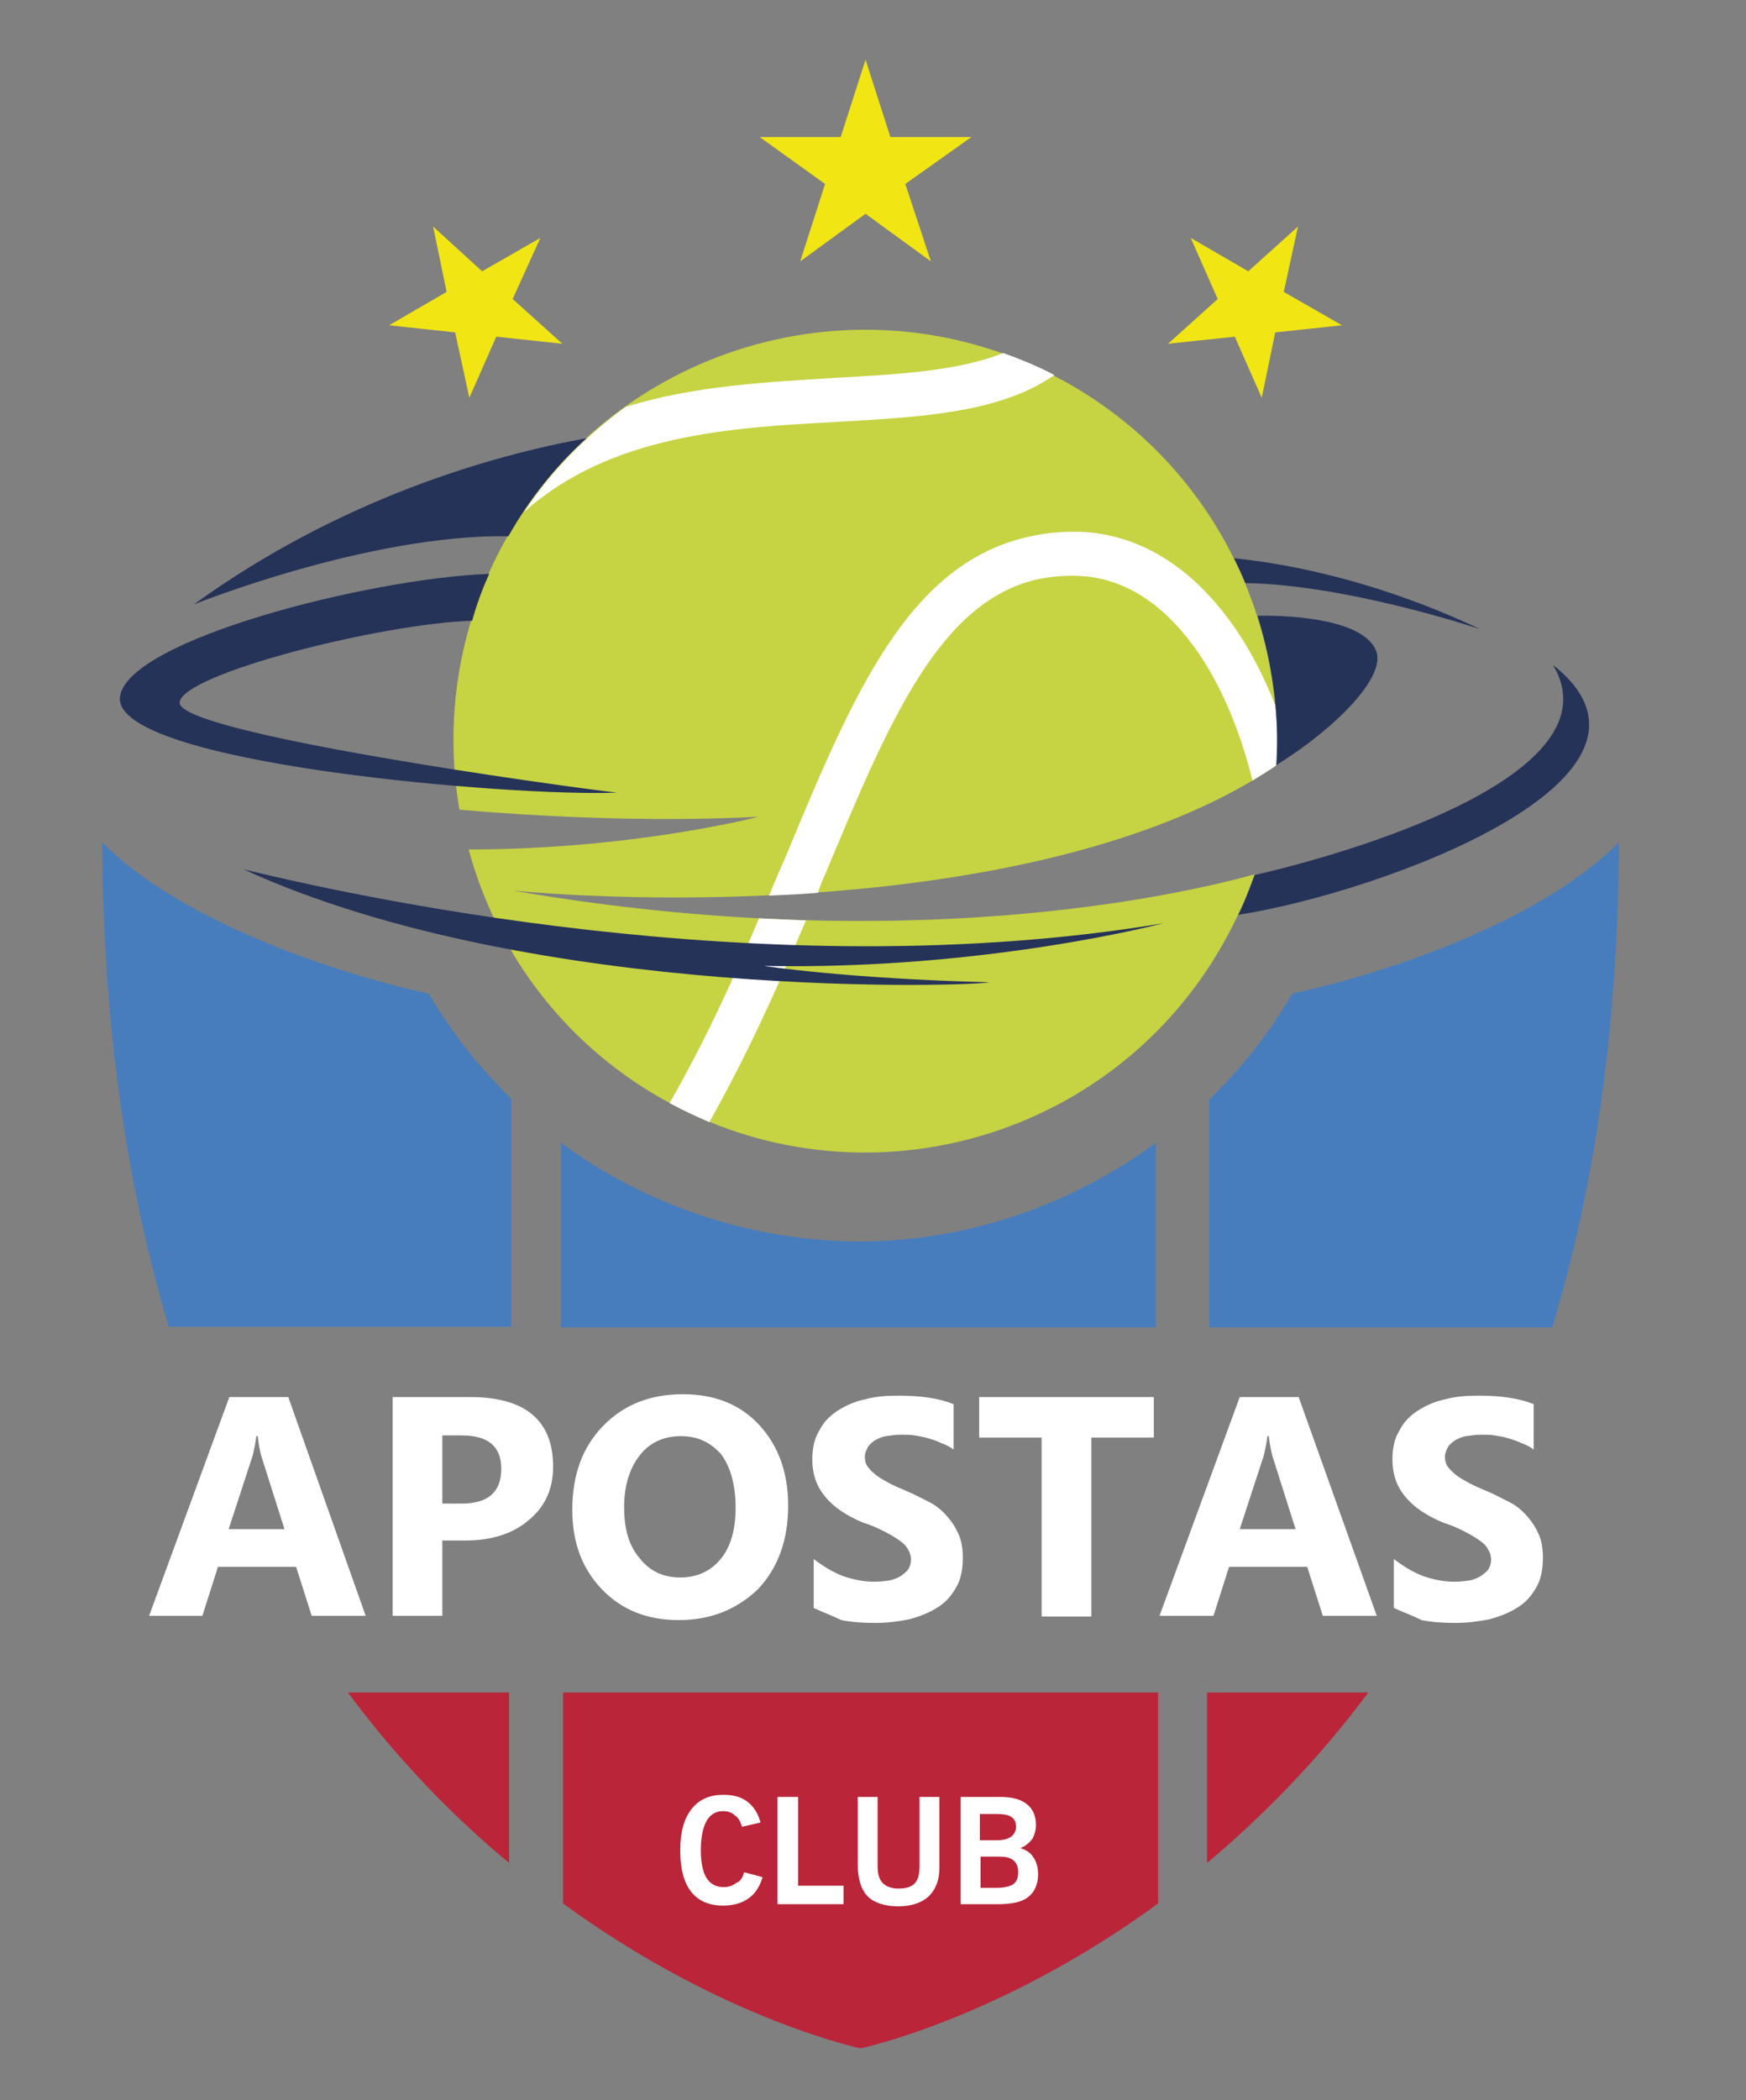 <?xml version="1.0" encoding="utf-8"?>
<!-- Generator: Adobe Illustrator 24.1.2, SVG Export Plug-In . SVG Version: 6.00 Build 0)  -->
<svg version="1.1" xmlns="http://www.w3.org/2000/svg" xmlns:xlink="http://www.w3.org/1999/xlink" x="0px" y="0px"
	 viewBox="0 0 245.9 295.7" style="enable-background:new 0 0 245.9 295.7;" xml:space="preserve">
<rect x="0" y="0" width="245.9" height="295.7" fill="#808080" stroke="none"/>
<style type="text/css">
	.st0{fill-rule:evenodd;clip-rule:evenodd;fill:#BA2539;}
	.st1{fill-rule:evenodd;clip-rule:evenodd;fill:#477DBD;}
	.st2{fill-rule:evenodd;clip-rule:evenodd;fill:#C6D343;}
	.st3{fill-rule:evenodd;clip-rule:evenodd;fill:#FFFFFF;}
	.st4{fill-rule:evenodd;clip-rule:evenodd;fill:#263358;}
	.st5{fill-rule:evenodd;clip-rule:evenodd;fill:#F1E514;}
	.st6{fill:#FFFFFF;}
</style>
<g id="BACKGROUND">
</g>
<g id="OBJECTS">
	<path class="st0" d="M71.7,262.3c-7.7-6.4-15.5-14.3-22.7-24h22.7V262.3z M170,238.3h22.7c-7.2,9.7-15.1,17.6-22.7,24V238.3z"/>
	<path class="st0" d="M121.2,288.4c0,0-19.6-4.1-41.9-20.4v-29.7h83.8V268C140.8,284.3,121.2,288.4,121.2,288.4L121.2,288.4z"/>
	<path class="st1" d="M23.8,186.9c-5.7-19.1-9.3-41.6-9.4-68.3c10.4,10.6,31.4,18.1,46,21.3c3.2,5.5,7.2,10.5,11.6,14.8v32.1H23.8z
		 M170.4,154.7c4.5-4.3,8.4-9.3,11.6-14.8c14.7-3.2,35.6-10.7,46-21.3c-0.1,26.6-3.6,49.2-9.4,68.3h-48.3V154.7z"/>
	<path class="st1" d="M79,160.9c12.1,8.9,26.8,13.8,41.9,13.9c15.1,0,29.8-5,41.9-13.9v26H79V160.9z"/>
	<path class="st2" d="M149.2,53.3c20.6,11,31.8,32.7,30.5,54.5c-28.8,19.5-82,19.9-107.4,17.6c55,9.5,94,0.6,104.4-2.3
		c-1,2.9-2.3,5.8-3.8,8.6c-15.1,28.2-50.2,38.8-78.4,23.7c-14.6-7.8-24.5-21-28.5-35.8c23.2,0,40.8-4.6,40.8-4.6
		c-15.9,0.8-31.7-0.1-42.1-1c-2.1-12.3-0.3-25.3,6-37.1C85.9,48.8,121,38.2,149.2,53.3L149.2,53.3z"/>
	<path class="st3" d="M179.6,99.3c0.3,2.8,0.3,5.7,0.1,8.5c-1,0.7-2.2,1.4-3.3,2.1c-1.8-7.2-4.6-14-8.5-19.2
		c-4.1-5.5-9.3-9.2-15.6-9.6c-1.9-0.1-3.8,0-5.9,0.4c-14.1,3-21.2,20.1-30.1,41.4c-0.4,0.9-0.8,1.8-1.1,2.8
		c-2.3,0.2-4.6,0.3-6.9,0.4c0.8-1.9,1.6-3.8,2.4-5.6c9.5-22.9,17.3-41.4,34.5-45c2.7-0.6,5.2-0.7,7.6-0.6c8.3,0.6,15,5.3,20.1,12.1
		C175.6,90.6,177.8,94.7,179.6,99.3L179.6,99.3z M113.5,129.6c-3.9,9.2-8.2,18.8-13.6,28.4c-1.8-0.8-3.6-1.6-5.4-2.6
		c-0.1,0-0.2-0.1-0.2-0.1c5-8.7,9-17.5,12.6-26C109.2,129.4,111.4,129.5,113.5,129.6L113.5,129.6z M73.8,72.1
		c3.9-5.9,8.8-10.8,14.3-14.8c9.6-3,19.9-3.5,29.5-4.1c9.1-0.5,17.5-1,23.7-3.5c2.5,0.9,4.9,1.9,7.2,3.1c-7.6,5.3-18.5,5.9-30.5,6.6
		C102.8,60.2,86,61.2,73.8,72.1L73.8,72.1z"/>
	<path class="st4" d="M82.6,61.7c-13.3,2.4-34.7,8.5-55.3,23.4c0,0,24.6-9.9,44.3-9.6C74.6,70.2,78.3,65.6,82.6,61.7L82.6,61.7z"/>
	<path class="st4" d="M68.9,80.8c-16.8,0.6-51,9.3-52,17.3c-1.2,9.4,55.3,14.1,70,13.5c-8-0.9-62-8.4-61.6-12.7
		c0.3-4,28.3-11.1,41.2-11.5C67.1,85.2,67.9,83,68.9,80.8L68.9,80.8z"/>
	<path class="st4" d="M173.8,78.6c5,0.5,18.4,2.3,34.7,10c0,0-18.7-6.3-33.1-6.5C174.9,80.9,174.4,79.8,173.8,78.6L173.8,78.6z"/>
	<path class="st4" d="M218.7,93.6c20.1,15.9-24.3,32.1-44.3,35.2c0.9-1.8,1.6-3.7,2.3-5.6C189.5,120.3,228.1,109.2,218.7,93.6
		L218.7,93.6z"/>
	<path class="st4" d="M34.3,122.4c13.2,3.2,73.1,17,129.5,7.6c0,0-25,6.6-56.2,6c0,0,11.7,1.8,31.7,2.3
		C138.1,138.8,75.3,141.2,34.3,122.4L34.3,122.4z"/>
	<path class="st4" d="M177.1,86.7c5.3-0.1,14.9,0.6,16.7,4.9c1.5,3.7-5.8,11-14,16.1C180.2,100.5,179.2,93.4,177.1,86.7L177.1,86.7z
		"/>
	<polygon class="st5" points="121.9,8.4 125.4,19.3 136.8,19.3 127.5,25.9 131.1,36.8 121.9,30.1 112.7,36.8 116.2,25.9 107,19.3 
		118.4,19.3 	"/>
	<polygon class="st5" points="182.8,31.9 180.8,41.1 189,45.8 179.6,46.8 177.7,56 173.9,47.4 164.5,48.4 171.5,42.1 167.7,33.5 
		175.8,38.2 	"/>
	<polygon class="st5" points="61,31.9 62.9,41.1 54.8,45.8 64.1,46.8 66.1,56 69.9,47.4 79.2,48.4 72.2,42.1 76.1,33.5 67.9,38.2 	
		"/>
</g>
<g id="TEXTS">
	<g>
		<path class="st6" d="M104.8,263.6l2.6,0.7c-0.4,1.3-1,2.3-2,3c-1,0.7-2.2,1-3.6,1c-2,0-3.5-0.7-4.5-2c-1-1.3-1.5-3.2-1.5-5.8
			c0-2.5,0.5-4.4,1.6-5.8c1.1-1.4,2.6-2,4.5-2c1.4,0,2.5,0.3,3.4,1c0.9,0.7,1.5,1.7,1.8,2.9l-2.6,0.6c-0.2-0.7-0.5-1.3-1-1.6
			c-0.4-0.4-1-0.6-1.7-0.6c-1,0-1.8,0.5-2.3,1.4c-0.5,0.9-0.8,2.3-0.8,4.1c0,1.8,0.3,3.1,0.8,3.9c0.5,0.8,1.3,1.3,2.4,1.3
			c0.7,0,1.3-0.2,1.8-0.6C104.3,264.9,104.6,264.3,104.8,263.6z"/>
		<path class="st6" d="M109.5,268.1V253h2.9v12.5h6.4v2.6H109.5z"/>
		<path class="st6" d="M120.8,262.6V253h2.8v9.7c0,1.1,0.2,1.9,0.7,2.4c0.5,0.5,1.2,0.8,2.2,0.8c1.1,0,1.8-0.2,2.3-0.7
			c0.5-0.5,0.7-1.3,0.7-2.5V253h2.8v10c0,1.7-0.5,3-1.5,4c-1,0.9-2.4,1.4-4.3,1.4c-1.9,0-3.4-0.5-4.3-1.4S120.8,264.5,120.8,262.6z"
			/>
		<path class="st6" d="M135.3,268.1V253h5.5c1.7,0,2.9,0.3,3.8,1c0.9,0.7,1.3,1.7,1.3,3c0,0.7-0.2,1.3-0.5,1.9
			c-0.4,0.5-0.9,1-1.7,1.3c0.9,0.3,1.5,0.7,1.9,1.4c0.4,0.6,0.6,1.4,0.6,2.3c0,1.4-0.5,2.5-1.4,3.2c-0.9,0.7-2.3,1-4.2,1H135.3z
			 M138.1,259.1h2.3c0.9,0,1.6-0.2,2-0.5c0.4-0.3,0.7-0.8,0.7-1.4c0-0.6-0.2-1.1-0.7-1.4c-0.4-0.3-1.2-0.4-2.2-0.4h-2.2V259.1z
			 M138.1,265.8h2.3c1,0,1.8-0.2,2.3-0.5c0.5-0.4,0.7-0.9,0.7-1.7c0-0.7-0.2-1.3-0.7-1.7s-1.2-0.5-2.1-0.5h-2.5V265.8z"/>
	</g>
	<g>
		<path class="st6" d="M51.5,227.5h-7.6l-2.2-6.9h-11l-2.2,6.9H21l11.3-30.8h8.3L51.5,227.5z M40.1,215.4L36.8,205
			c-0.2-0.8-0.4-1.7-0.5-2.8h-0.2c-0.1,0.9-0.3,1.8-0.5,2.7l-3.4,10.4H40.1z"/>
		<path class="st6" d="M62.3,216.9v10.6h-7v-30.8h10.9c7.8,0,11.7,3.3,11.7,9.8c0,3.1-1.1,5.6-3.4,7.5c-2.2,1.9-5.2,2.9-9,2.9H62.3z
			 M62.3,202.1v9.6h2.7c3.7,0,5.6-1.6,5.6-4.9c0-3.2-1.9-4.7-5.6-4.7H62.3z"/>
		<path class="st6" d="M95.6,228.1c-4.4,0-8-1.4-10.8-4.3c-2.8-2.9-4.2-6.6-4.2-11.2c0-4.9,1.4-8.8,4.3-11.8s6.6-4.5,11.3-4.5
			c4.4,0,8,1.4,10.7,4.3c2.7,2.9,4.1,6.7,4.1,11.4c0,4.8-1.4,8.7-4.2,11.7C103.8,226.6,100.1,228.1,95.6,228.1z M95.9,202.2
			c-2.4,0-4.4,0.9-5.8,2.7c-1.4,1.8-2.2,4.2-2.2,7.3c0,3.1,0.7,5.5,2.2,7.2c1.4,1.8,3.3,2.7,5.7,2.7c2.4,0,4.3-0.9,5.7-2.6
			c1.4-1.7,2.1-4.1,2.1-7.2c0-3.2-0.7-5.7-2-7.5C100.1,203.1,98.3,202.2,95.9,202.2z"/>
		<path class="st6" d="M114.6,226.4v-6.9c1.3,1,2.6,1.8,4.1,2.4c1.5,0.5,2.9,0.8,4.4,0.8c0.9,0,1.6-0.1,2.3-0.2
			c0.7-0.2,1.2-0.4,1.6-0.7c0.4-0.3,0.8-0.6,1-1c0.2-0.4,0.3-0.8,0.3-1.2c0-0.6-0.2-1.1-0.5-1.6c-0.3-0.5-0.8-0.9-1.4-1.3
			c-0.6-0.4-1.3-0.8-2.1-1.2c-0.8-0.4-1.7-0.8-2.7-1.1c-2.4-1-4.2-2.2-5.4-3.7c-1.2-1.4-1.8-3.2-1.8-5.2c0-1.6,0.3-3,1-4.1
			c0.6-1.2,1.5-2.1,2.6-2.8c1.1-0.7,2.4-1.3,3.9-1.6c1.5-0.4,3-0.5,4.7-0.5c1.6,0,3,0.1,4.3,0.3s2.4,0.5,3.4,0.9v6.4
			c-0.5-0.4-1.1-0.7-1.7-0.9c-0.6-0.3-1.2-0.5-1.9-0.7c-0.6-0.2-1.3-0.3-1.9-0.4s-1.2-0.1-1.8-0.1c-0.8,0-1.5,0.1-2.2,0.2
			s-1.2,0.4-1.6,0.6c-0.4,0.3-0.8,0.6-1,1c-0.2,0.4-0.4,0.8-0.4,1.3c0,0.5,0.1,1,0.4,1.4c0.3,0.4,0.7,0.8,1.2,1.2
			c0.5,0.4,1.1,0.7,1.8,1.1c0.7,0.4,1.5,0.7,2.4,1.1c1.2,0.5,2.3,1.1,3.3,1.6s1.8,1.2,2.5,2s1.2,1.6,1.6,2.5c0.4,0.9,0.6,2,0.6,3.3
			c0,1.7-0.3,3.2-1,4.3c-0.7,1.2-1.5,2.1-2.7,2.8c-1.1,0.7-2.4,1.2-3.9,1.6c-1.5,0.3-3.1,0.5-4.7,0.5c-1.7,0-3.3-0.1-4.8-0.4
			C117,227.4,115.7,226.9,114.6,226.4z"/>
		<path class="st6" d="M162.5,202.4h-8.8v25.2h-7v-25.2h-8.8v-5.7h24.6V202.4z"/>
		<path class="st6" d="M193.9,227.5h-7.6l-2.2-6.9h-11l-2.2,6.9h-7.6l11.3-30.8h8.3L193.9,227.5z M182.5,215.4l-3.3-10.4
			c-0.2-0.8-0.4-1.7-0.5-2.8h-0.2c-0.1,0.9-0.3,1.8-0.5,2.7l-3.4,10.4H182.5z"/>
		<path class="st6" d="M196.3,226.4v-6.9c1.3,1,2.6,1.8,4.1,2.4c1.5,0.5,2.9,0.8,4.4,0.8c0.9,0,1.6-0.1,2.3-0.2
			c0.7-0.2,1.2-0.4,1.6-0.7c0.4-0.3,0.8-0.6,1-1c0.2-0.4,0.3-0.8,0.3-1.2c0-0.6-0.2-1.1-0.5-1.6c-0.3-0.5-0.8-0.9-1.4-1.3
			c-0.6-0.4-1.3-0.8-2.1-1.2c-0.8-0.4-1.7-0.8-2.7-1.1c-2.4-1-4.2-2.2-5.4-3.7c-1.2-1.4-1.8-3.2-1.8-5.2c0-1.6,0.3-3,1-4.1
			c0.6-1.2,1.5-2.1,2.6-2.8c1.1-0.7,2.4-1.3,3.9-1.6c1.5-0.4,3-0.5,4.7-0.5c1.6,0,3,0.1,4.3,0.3s2.4,0.5,3.4,0.9v6.4
			c-0.5-0.4-1.1-0.7-1.7-0.9c-0.6-0.3-1.2-0.5-1.9-0.7c-0.6-0.2-1.3-0.3-1.9-0.4s-1.2-0.1-1.8-0.1c-0.8,0-1.5,0.1-2.2,0.2
			s-1.2,0.4-1.6,0.6c-0.4,0.3-0.8,0.6-1,1c-0.2,0.4-0.4,0.8-0.4,1.3c0,0.5,0.1,1,0.4,1.4c0.3,0.4,0.7,0.8,1.2,1.2
			c0.5,0.4,1.1,0.7,1.8,1.1c0.7,0.4,1.5,0.7,2.4,1.1c1.2,0.5,2.3,1.1,3.3,1.6s1.8,1.2,2.5,2s1.2,1.6,1.6,2.5c0.4,0.9,0.6,2,0.6,3.3
			c0,1.7-0.3,3.2-1,4.3c-0.7,1.2-1.5,2.1-2.7,2.8c-1.1,0.7-2.4,1.2-3.9,1.6c-1.5,0.3-3.1,0.5-4.7,0.5c-1.7,0-3.3-0.1-4.8-0.4
			C198.8,227.4,197.4,226.9,196.3,226.4z"/>
	</g>
</g>
</svg>
